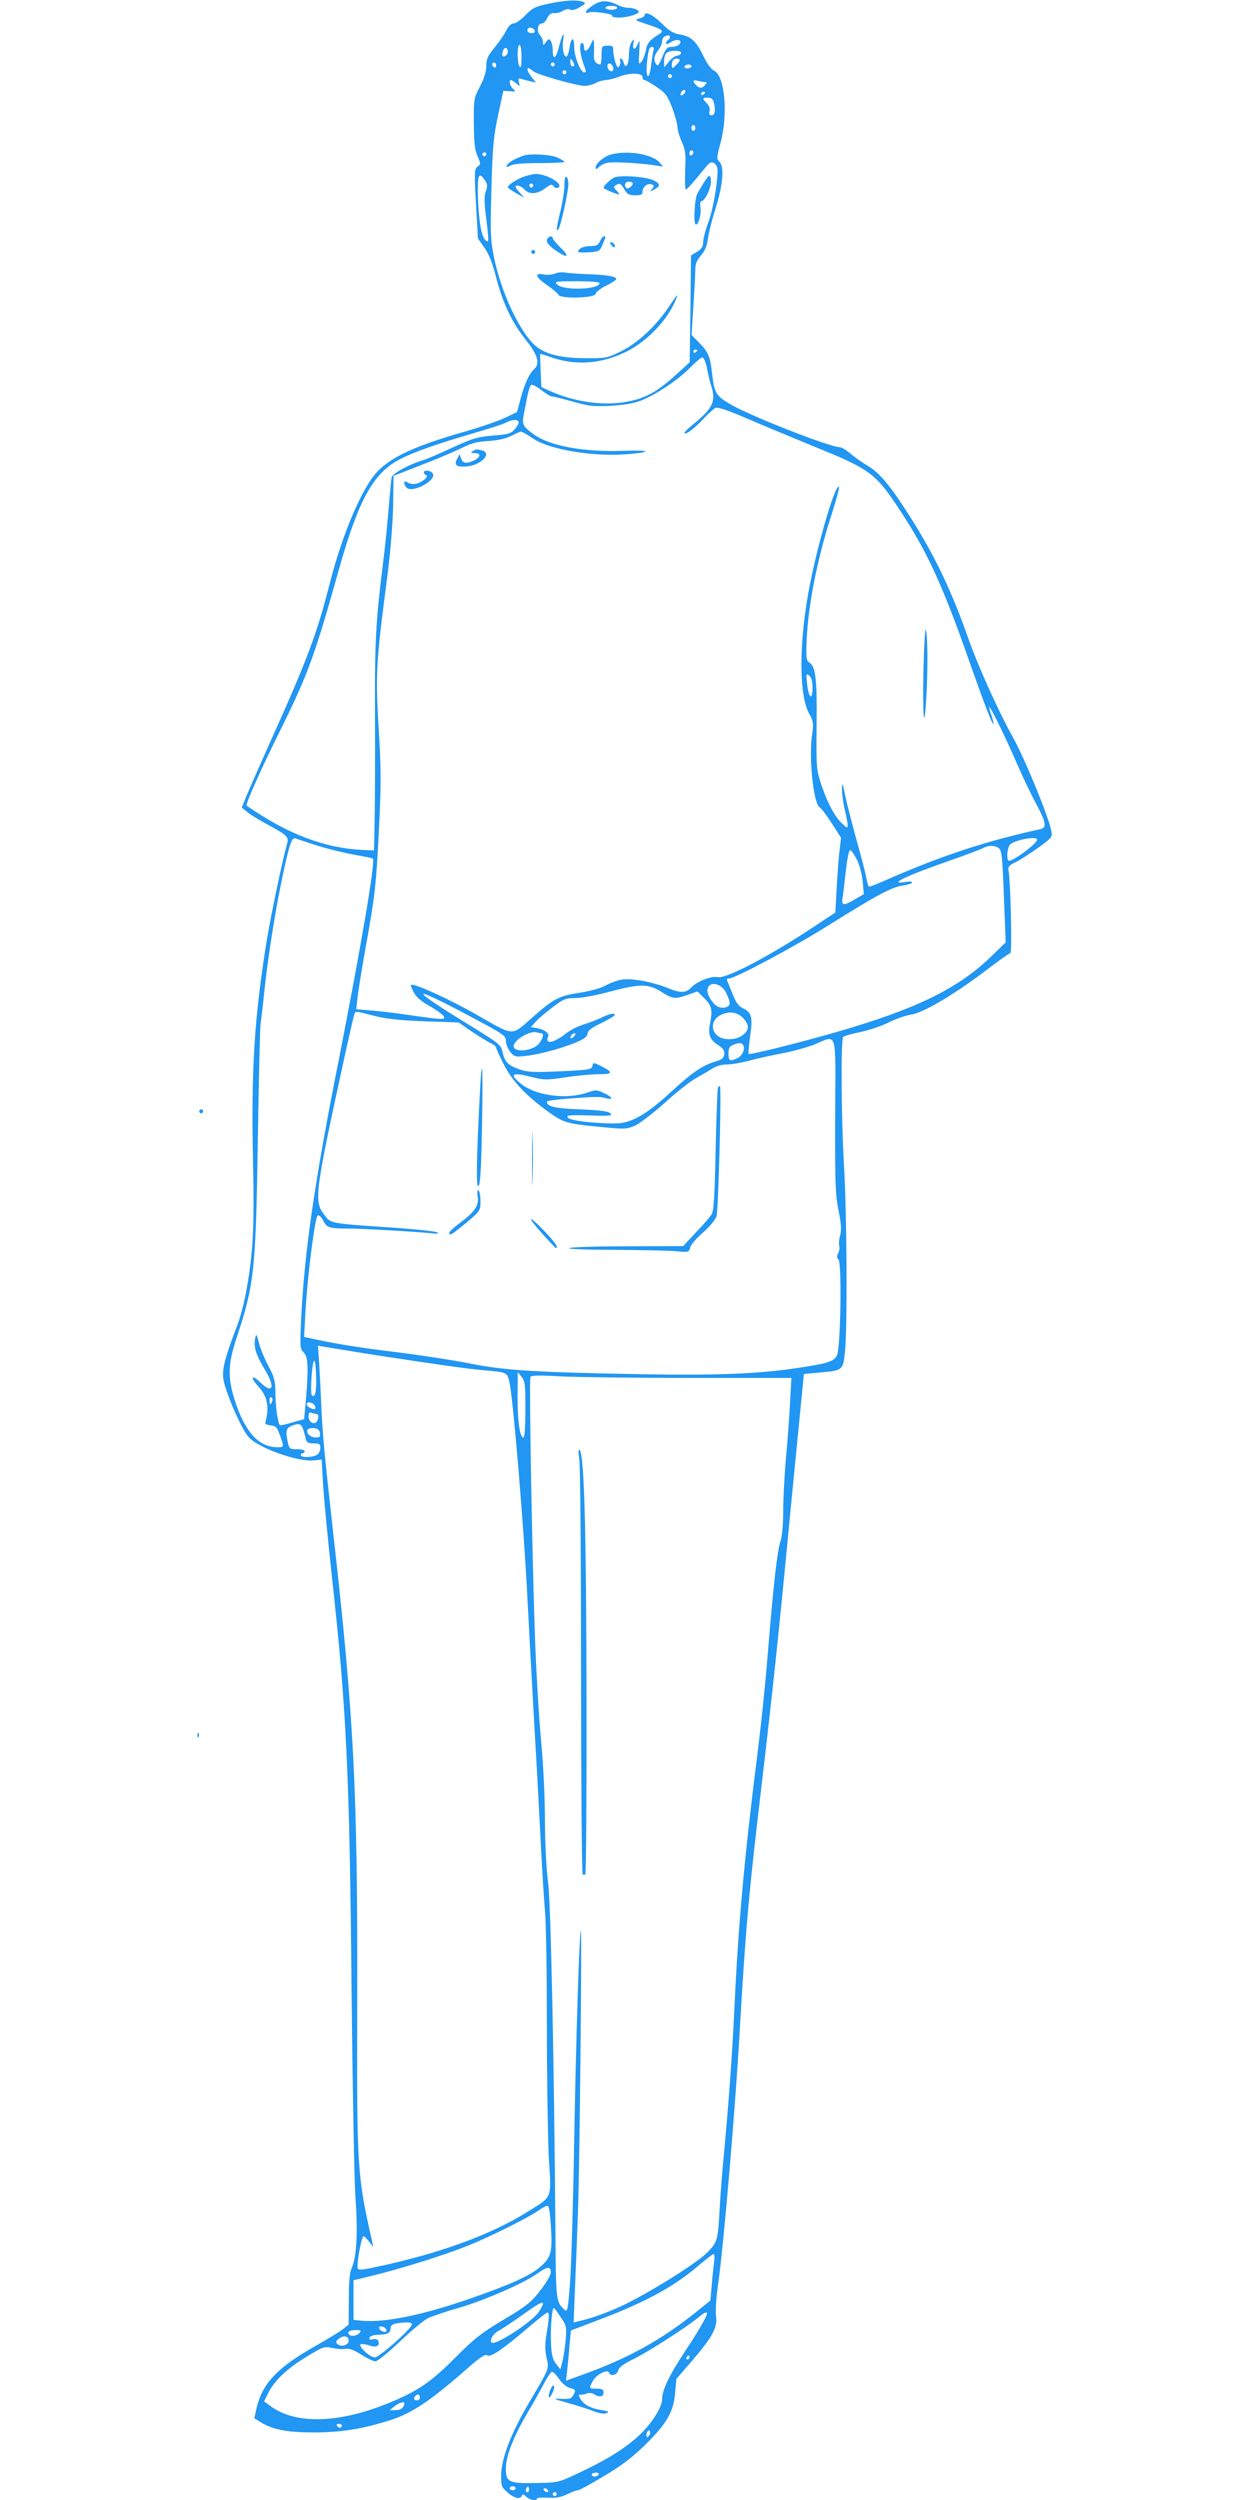<?xml version="1.0" standalone="no"?>
<!DOCTYPE svg PUBLIC "-//W3C//DTD SVG 20010904//EN"
 "http://www.w3.org/TR/2001/REC-SVG-20010904/DTD/svg10.dtd">
<svg version="1.0" xmlns="http://www.w3.org/2000/svg"
 width="640pt" height="1280pt" viewBox="0 0 640 1280"
 preserveAspectRatio="xMidYMid meet">
<g transform="translate(0,1280) scale(0.1,-0.1)"
fill="#2196f3" stroke="none">
<path d="M2808 12781 c-68 -15 -82 -22 -118 -59 -22 -23 -49 -42 -60 -42 -13
0 -27 -14 -39 -38 -10 -21 -38 -60 -60 -87 -34 -41 -41 -57 -41 -92 0 -29 -11
-63 -32 -105 -32 -61 -33 -64 -32 -190 1 -101 5 -136 19 -168 17 -39 17 -41 0
-53 -16 -13 -17 -26 -8 -191 l10 -177 33 -47 c23 -32 42 -80 61 -156 36 -135
82 -230 154 -320 59 -73 71 -120 39 -147 -23 -19 -49 -75 -69 -152 l-18 -67
-61 -29 c-34 -16 -126 -48 -206 -71 -285 -81 -411 -145 -478 -242 -77 -112
-160 -322 -216 -544 -62 -245 -116 -389 -295 -786 -61 -136 -120 -271 -132
-300 l-21 -53 26 -21 c13 -12 60 -41 103 -64 108 -59 113 -65 102 -103 -23
-81 -81 -357 -104 -497 -62 -386 -79 -648 -70 -1105 8 -368 1 -492 -35 -690
-10 -55 -30 -131 -45 -170 -62 -162 -77 -219 -72 -270 4 -56 93 -264 130 -303
50 -56 253 -128 333 -119 l41 4 7 -126 c4 -69 25 -286 46 -481 74 -668 90
-1007 100 -2110 5 -503 14 -982 20 -1065 13 -167 6 -299 -18 -354 -12 -26 -16
-70 -16 -164 l-1 -129 -29 -23 c-16 -13 -83 -54 -149 -91 -189 -108 -263 -187
-293 -312 l-12 -53 31 -20 c65 -39 135 -53 272 -53 145 0 254 18 400 65 104
34 198 97 370 247 79 70 109 91 119 83 16 -13 76 27 206 138 52 44 98 81 103
81 10 0 9 -30 -5 -111 -8 -53 -8 -82 0 -120 14 -58 17 -51 -89 -230 -91 -154
-141 -284 -143 -367 -1 -60 1 -65 32 -93 34 -30 67 -38 74 -17 3 9 9 8 22 -5
17 -17 56 -24 56 -9 0 4 25 5 55 4 41 -3 66 2 98 17 24 12 49 21 56 21 8 0 68
33 134 73 90 53 145 95 213 162 109 108 143 167 151 266 l6 69 84 97 c102 119
128 169 119 224 -3 22 0 85 8 142 31 211 92 930 116 1362 25 435 43 646 89
1040 64 542 92 795 137 1255 20 206 50 521 68 700 l32 325 83 8 c117 10 118
10 128 114 12 129 9 705 -6 950 -14 242 -16 642 -4 654 5 5 44 16 88 25 44 9
109 31 145 49 36 18 87 36 114 40 62 9 214 98 381 224 65 50 123 91 128 91 10
0 1 368 -9 420 -4 22 1 29 33 44 21 10 73 43 115 73 73 53 77 57 71 87 -13 73
-138 377 -198 483 -70 125 -178 364 -225 498 -86 245 -170 422 -292 616 -103
164 -162 236 -222 272 -27 16 -68 44 -90 63 -22 19 -47 34 -55 34 -51 0 -462
161 -563 221 -73 43 -81 57 -93 163 -9 81 -19 104 -65 151 l-39 40 9 145 c5
80 10 164 10 187 0 32 7 50 29 75 20 23 31 49 36 87 4 30 20 95 36 145 39 121
49 219 24 246 -17 18 -16 23 4 98 40 147 22 345 -33 370 -15 7 -36 35 -55 76
-37 76 -64 101 -122 110 -31 5 -53 18 -91 56 -45 45 -88 65 -88 41 0 -5 -12
-12 -27 -16 -26 -7 -22 -9 39 -29 79 -26 90 -34 64 -50 -49 -30 -64 -48 -69
-83 -4 -21 -14 -47 -22 -58 -15 -19 -16 -15 -12 50 3 56 2 65 -6 43 -14 -36
-31 -36 -24 -1 5 26 4 26 -9 8 -8 -10 -14 -40 -14 -66 0 -50 -17 -76 -27 -40
-3 12 -10 21 -15 21 -5 0 -6 -4 -3 -10 3 -5 2 -17 -3 -26 -8 -14 -11 -11 -21
16 -6 18 -11 45 -11 60 0 24 -4 27 -30 26 -29 -1 -30 -3 -30 -48 0 -27 -3 -48
-7 -48 -22 1 -35 20 -32 51 1 19 1 45 0 59 -2 24 -2 24 -16 -7 -16 -37 -35
-44 -35 -13 0 11 -4 20 -10 20 -15 0 -12 -51 5 -100 18 -51 18 -50 5 -50 -18
0 -50 82 -50 128 0 56 -16 54 -24 -3 -4 -25 -11 -45 -16 -45 -15 0 -23 46 -16
88 9 51 -8 21 -24 -45 -15 -56 -30 -61 -30 -10 0 18 -5 39 -10 47 -8 13 -11
12 -24 -5 -15 -19 -15 -19 -16 -1 0 11 -7 27 -16 37 -18 20 -11 59 11 59 8 0
20 12 27 28 10 19 20 26 36 25 13 -2 33 4 45 12 14 8 28 11 36 6 9 -6 27 -1
49 12 31 18 33 22 16 28 -29 11 -91 8 -176 -10z m-70 -138 c2 -8 -5 -13 -17
-13 -12 0 -21 6 -21 16 0 18 31 15 38 -3z m692 -32 c0 -6 -4 -13 -10 -16 -5
-3 -10 -11 -10 -17 0 -6 11 -3 24 6 30 19 63 12 45 -10 -6 -8 -24 -14 -39 -14
-24 0 -30 -7 -49 -52 -17 -41 -24 -49 -31 -38 -15 23 -12 45 10 73 11 14 20
34 20 45 0 18 11 29 33 31 4 1 7 -3 7 -8z m-760 -103 c0 -45 -3 -59 -10 -48
-13 20 -13 110 0 110 6 0 10 -27 10 -62z m-70 27 c0 -15 -18 -30 -27 -22 -2 3
-2 15 2 26 7 23 25 19 25 -4z m746 8 c-3 -10 -8 -44 -12 -75 -9 -81 -28 -75
-22 6 3 35 9 69 12 75 11 18 28 13 22 -6z m141 -15 c-2 -7 -11 -13 -21 -13 -9
0 -27 -14 -41 -30 l-24 -30 -1 31 c0 16 5 35 12 42 16 16 81 16 75 0z m-547
-60 c0 -5 -4 -8 -10 -8 -5 0 -10 10 -10 23 0 18 2 19 10 7 5 -8 10 -18 10 -22z
m540 24 c0 -5 -9 -17 -20 -27 -19 -18 -20 -17 -20 2 0 11 3 23 7 26 9 10 33 9
33 -1z m-940 -28 c0 -8 -4 -12 -10 -9 -5 3 -10 10 -10 16 0 5 5 9 10 9 6 0 10
-7 10 -16z m300 6 c0 -5 -4 -10 -10 -10 -5 0 -10 5 -10 10 0 6 5 10 10 10 6 0
10 -4 10 -10z m300 -21 c0 -12 -5 -16 -15 -13 -8 4 -15 15 -15 25 0 12 5 16
15 13 8 -4 15 -15 15 -25z m400 11 c0 -5 -9 -10 -21 -10 -11 0 -17 5 -14 10 3
6 13 10 21 10 8 0 14 -4 14 -10z m-811 -24 c20 -18 225 -76 266 -76 17 1 41 7
55 15 14 8 36 14 50 15 14 0 48 8 75 19 55 20 115 18 115 -5 0 -8 5 -14 10
-14 6 0 34 -16 63 -36 46 -32 55 -44 79 -107 15 -40 27 -85 27 -101 1 -16 11
-49 22 -73 18 -38 21 -58 17 -144 -2 -54 0 -99 3 -99 7 0 31 27 103 115 21 25
28 28 43 19 12 -8 18 -22 17 -45 -3 -78 -25 -199 -49 -262 -14 -37 -25 -81
-25 -98 0 -22 -8 -34 -31 -48 l-31 -19 -3 -273 -4 -274 -68 -62 c-97 -88 -155
-121 -249 -139 -117 -23 -266 -4 -391 51 l-51 23 -4 84 c-2 45 -3 84 -2 86 0
1 25 -6 55 -17 125 -43 252 -35 377 24 108 51 216 161 259 263 19 45 15 42
-34 -31 -65 -97 -159 -184 -242 -225 -74 -36 -77 -37 -191 -36 -133 1 -214 25
-264 78 -78 84 -162 270 -196 435 -19 95 -20 122 -14 354 6 217 11 268 34 376
l27 126 34 -2 c30 -3 32 -1 17 11 -17 13 -25 46 -11 46 3 0 15 -8 26 -17 19
-17 20 -17 14 5 -5 21 -3 23 16 17 12 -4 33 -9 46 -12 l25 -6 -22 28 c-32 41
-27 62 7 31z m171 -6 c0 -5 -4 -10 -10 -10 -5 0 -10 5 -10 10 0 6 5 10 10 10
6 0 10 -4 10 -10z m540 -20 c0 -5 -4 -10 -10 -10 -5 0 -10 5 -10 10 0 6 5 10
10 10 6 0 10 -4 10 -10z m169 -30 c11 0 11 -3 1 -15 -16 -19 -27 -19 -46 -1
-20 21 -17 29 9 22 12 -3 28 -6 36 -6z m-101 -52 c-2 -6 -10 -14 -16 -16 -7
-2 -10 2 -6 12 7 18 28 22 22 4z m102 -2 c0 -3 -4 -8 -10 -11 -5 -3 -10 -1
-10 4 0 6 5 11 10 11 6 0 10 -2 10 -4z m44 -48 c11 -41 7 -68 -10 -68 -12 0
-15 6 -11 21 3 13 -2 28 -14 40 -25 25 -24 29 5 29 16 0 26 -7 30 -22z m-94
-133 c0 -8 -4 -15 -10 -15 -5 0 -10 7 -10 15 0 8 5 15 10 15 6 0 10 -7 10 -15z
m-10 -124 c0 -6 -4 -13 -10 -16 -5 -3 -10 1 -10 9 0 9 5 16 10 16 6 0 10 -4
10 -9z m-1060 -11 c0 -5 -4 -10 -10 -10 -5 0 -10 5 -10 10 0 6 5 10 10 10 6 0
10 -4 10 -10z m-7 -134 c13 -19 14 -29 5 -54 -9 -24 -9 -55 0 -129 16 -129 16
-139 -2 -123 -21 17 -35 99 -39 223 -3 113 5 131 36 83z m1087 -870 c0 -3 -4
-8 -10 -11 -5 -3 -10 -1 -10 4 0 6 5 11 10 11 6 0 10 -2 10 -4z m50 -93 c6
-32 15 -71 21 -87 26 -80 9 -116 -89 -196 -29 -23 -51 -45 -48 -48 9 -8 51 24
98 74 23 25 51 50 60 55 12 6 59 -9 170 -57 84 -36 236 -99 338 -141 287 -116
314 -137 438 -326 143 -217 222 -392 365 -802 63 -179 108 -297 113 -292 2 2
-2 23 -10 45 -9 23 -13 42 -11 42 8 0 88 -165 144 -295 29 -66 72 -157 97
-202 50 -94 54 -120 22 -128 -275 -60 -501 -134 -776 -254 -51 -23 -97 -41
-101 -41 -5 0 -11 19 -15 43 -4 23 -25 107 -48 187 -22 80 -49 183 -59 230
-15 74 -18 79 -18 40 0 -25 6 -72 14 -105 8 -33 15 -69 15 -79 0 -18 -3 -17
-29 8 -38 36 -74 104 -106 199 -25 77 -26 84 -24 305 3 235 -5 302 -38 320
-13 8 -16 24 -14 88 5 187 52 432 128 667 24 76 42 141 39 144 -21 22 -130
-362 -165 -588 -41 -258 -36 -488 12 -573 22 -40 23 -49 15 -107 -18 -120 7
-354 39 -373 8 -4 36 -41 62 -82 l47 -73 -7 -63 c-5 -35 -11 -121 -15 -191
l-7 -129 -101 -67 c-225 -150 -455 -272 -499 -264 -36 7 -107 -21 -137 -52
-29 -31 -55 -31 -128 -1 -31 13 -91 29 -133 36 -82 13 -112 8 -192 -32 -21
-11 -78 -25 -126 -32 -99 -15 -129 -31 -236 -126 -109 -96 -89 -97 -282 13
-143 82 -327 166 -339 154 -2 -2 4 -18 14 -37 12 -24 37 -46 80 -70 35 -20 68
-44 74 -53 11 -20 -3 -19 -192 8 -52 8 -131 17 -176 21 l-80 7 8 71 c5 39 24
157 43 261 45 248 52 312 66 605 10 190 10 290 1 445 -21 343 -19 372 43 849
15 118 26 261 28 350 l2 150 45 17 c25 10 92 36 150 59 58 23 130 54 160 69
41 21 74 30 130 33 49 3 89 12 117 26 23 12 46 22 51 22 6 0 33 -16 61 -35 82
-56 302 -94 475 -81 135 10 133 23 -3 18 -213 -8 -387 24 -471 86 -54 40 -58
49 -48 101 24 127 30 151 42 151 7 0 30 -13 51 -30 21 -16 44 -30 52 -30 8 0
55 -12 105 -26 80 -23 104 -26 192 -22 70 4 119 12 158 27 76 30 192 107 253
170 27 28 55 51 61 51 7 0 18 -25 24 -57z m-965 -272 c3 -5 -5 -22 -18 -37
-21 -24 -33 -28 -113 -34 -80 -7 -104 -14 -210 -63 -65 -30 -130 -58 -144 -62
-69 -19 -161 -69 -165 -89 -2 -12 -9 -83 -15 -158 -6 -76 -19 -206 -30 -290
-36 -290 -42 -400 -40 -778 1 -206 0 -445 -2 -529 l-3 -155 -55 2 c-198 9
-387 81 -597 227 -8 5 72 185 179 400 135 274 171 372 292 805 102 363 178
500 316 570 70 36 190 78 371 131 79 23 155 47 169 55 30 16 57 18 65 5z
m1505 -1364 c0 -68 -21 -49 -28 25 -5 48 -4 52 11 39 12 -9 17 -29 17 -64z
m-2537 -806 c54 -17 139 -38 190 -47 50 -9 94 -18 96 -20 14 -14 -60 -447
-173 -1023 -126 -633 -177 -989 -194 -1331 -7 -147 -6 -156 13 -175 23 -23 25
-79 11 -245 l-9 -96 -60 -17 c-32 -10 -62 -16 -64 -13 -11 11 -22 93 -23 163
0 62 -5 80 -35 138 -20 37 -42 90 -49 119 -13 49 -14 50 -20 21 -8 -40 5 -83
48 -154 57 -93 44 -132 -21 -69 -46 44 -54 27 -10 -21 46 -51 57 -104 36 -181
-3 -11 5 -16 27 -18 26 -3 33 -9 47 -50 22 -61 22 -62 -12 -62 -98 0 -170 82
-222 250 -34 111 -31 181 14 315 89 268 97 344 107 1005 5 305 11 573 14 595
3 22 13 105 21 185 21 188 58 417 96 594 33 151 44 180 62 173 7 -2 56 -19
110 -36z m3687 30 c0 -21 -135 -120 -147 -107 -11 11 -5 69 9 82 25 24 138 45
138 25z m-196 -44 c15 -11 18 -41 26 -247 l9 -235 -72 -70 c-170 -166 -385
-271 -794 -389 -202 -58 -444 -118 -450 -112 -2 2 1 40 7 85 15 100 9 127 -33
147 -26 12 -38 29 -57 77 -14 34 -26 65 -28 69 -2 5 3 8 10 8 31 0 332 161
508 271 245 154 327 198 383 205 26 4 47 11 47 16 0 5 -16 6 -35 2 -19 -3 -35
-3 -35 0 0 12 98 52 261 109 86 30 165 60 175 66 26 14 57 14 78 -2z m-726
-60 c13 -27 26 -76 29 -111 l6 -64 -45 -26 c-60 -35 -70 -34 -64 7 3 17 10 81
17 140 8 69 16 106 23 104 6 -2 21 -24 34 -50z m-671 -679 c21 -43 24 -61 11
-70 -25 -15 -57 -8 -77 19 -32 39 -38 73 -16 89 23 17 65 -3 82 -38z m-326 1
c53 -34 67 -35 132 -12 l48 17 36 -36 c38 -38 42 -60 28 -130 -11 -54 0 -83
41 -108 27 -18 34 -28 32 -48 -2 -20 -12 -27 -45 -37 -67 -20 -121 -57 -232
-160 -125 -114 -201 -157 -282 -157 -109 0 -228 14 -241 29 -11 13 3 15 109
12 107 -4 120 -2 108 11 -11 10 -51 16 -153 20 -131 5 -172 14 -172 40 0 4 48
10 108 15 148 11 163 11 195 2 40 -11 33 7 -12 27 -36 17 -41 17 -87 1 -107
-36 -264 -14 -338 47 -62 51 -44 60 63 32 56 -14 71 -14 166 0 58 9 135 16
171 16 73 0 75 9 13 41 -40 20 -41 20 -46 1 -4 -18 -18 -20 -163 -27 -134 -6
-166 -5 -208 9 -60 20 -79 40 -89 90 -8 37 -16 43 -177 142 -341 209 -293 206
97 -6 86 -47 97 -56 97 -80 0 -15 10 -40 22 -55 20 -25 26 -27 73 -22 71 7
176 35 255 66 49 20 66 32 68 48 2 17 21 31 67 53 35 17 67 35 70 40 10 16
-23 11 -63 -9 -20 -10 -61 -26 -90 -35 -29 -8 -70 -29 -91 -45 -46 -37 -88
-54 -96 -41 -4 6 -3 15 0 20 11 17 -13 37 -52 45 l-35 6 28 31 c16 17 55 50
88 74 51 39 64 44 111 44 29 0 97 12 151 26 184 49 220 50 295 3z m-1476 -120
c59 -15 126 -23 256 -28 l177 -6 68 -47 c38 -25 81 -52 97 -59 15 -7 27 -17
27 -22 0 -6 18 -45 40 -88 43 -84 112 -158 227 -241 77 -56 96 -62 268 -78
124 -12 133 -12 177 7 25 12 93 64 151 116 58 53 128 108 154 123 26 15 65 37
85 50 25 16 53 24 80 24 24 0 75 9 113 19 39 11 113 27 165 37 52 9 127 30
167 45 123 50 111 89 109 -363 -1 -345 1 -404 17 -484 14 -69 16 -100 9 -128
-6 -19 -8 -44 -5 -55 3 -10 0 -28 -6 -38 -7 -14 -7 -23 2 -32 18 -18 11 -454
-8 -491 -16 -31 -47 -41 -201 -64 -198 -30 -417 -39 -799 -32 -546 10 -702 19
-885 56 -85 17 -245 41 -355 55 -197 24 -299 40 -424 66 l-64 14 7 130 c10
181 49 488 63 492 7 3 19 -9 27 -25 19 -38 32 -42 121 -42 70 0 325 -14 430
-24 35 -4 45 -2 34 4 -10 6 -115 17 -235 25 -311 21 -310 21 -340 60 -59 78
-56 97 111 864 20 90 38 168 41 173 7 11 8 11 99 -13z m1893 -15 c29 -33 28
-58 -4 -83 -36 -29 -106 -29 -135 0 -32 32 -23 80 21 102 44 22 87 16 118 -19z
m-1037 -74 c15 0 10 -26 -11 -53 -30 -38 -130 -49 -130 -13 0 31 84 81 118 70
8 -2 18 -4 23 -4z m169 -15 c-7 -9 -15 -13 -17 -11 -7 7 7 26 19 26 6 0 6 -6
-2 -15z m865 -46 c12 -19 -4 -55 -30 -67 -39 -18 -45 -15 -45 23 0 28 5 38 23
45 30 12 45 12 52 -1z m-1895 -1585 c318 -49 473 -71 560 -79 129 -11 127 -10
139 -66 19 -87 74 -751 91 -1094 6 -121 22 -411 35 -645 14 -234 29 -522 35
-640 6 -118 15 -262 20 -320 6 -58 10 -325 10 -595 0 -269 5 -573 10 -674 13
-215 22 -194 -115 -279 -175 -109 -419 -200 -715 -267 -126 -28 -145 -31 -149
-17 -5 23 20 162 30 162 4 0 17 -12 29 -27 l21 -28 -6 30 c-76 337 -78 372
-76 1170 3 1139 -15 1501 -124 2465 -44 398 -53 489 -60 645 -3 72 -8 169 -11
217 l-6 88 28 -5 c16 -3 130 -21 254 -41z m-291 -131 c1 -66 -9 -97 -24 -73
-3 5 -3 51 1 102 9 106 21 90 23 -29z m1071 -149 c0 -85 -4 -144 -10 -144 -18
0 -30 78 -30 205 l1 130 19 -24 c18 -21 20 -39 20 -167z m844 161 l518 0 -7
-125 c-3 -69 -13 -198 -21 -288 -8 -89 -14 -211 -14 -270 0 -68 -5 -125 -14
-153 -17 -51 -37 -232 -66 -589 -11 -140 -34 -358 -50 -485 -68 -534 -100
-886 -120 -1320 -11 -236 -30 -495 -55 -760 -8 -82 -17 -199 -20 -260 -9 -161
-11 -172 -57 -221 -43 -47 -229 -168 -390 -253 -84 -45 -193 -87 -272 -105
l-29 -7 6 153 c4 84 11 268 16 408 9 223 21 1454 15 1447 -8 -8 -25 -567 -34
-1067 -5 -316 -15 -646 -21 -732 -12 -155 -13 -158 -32 -141 -39 36 -41 51
-43 373 -7 919 -24 1709 -38 1815 -9 67 -15 189 -16 312 0 121 -8 288 -20 415
-11 117 -24 341 -30 498 -15 417 -32 1349 -24 1361 4 7 55 8 153 2 80 -4 379
-8 665 -8z m-2141 -120 c-7 -21 -13 -19 -13 6 0 11 4 18 10 14 5 -3 7 -12 3
-20z m216 -18 c6 -8 8 -17 5 -20 -9 -8 -44 11 -44 23 0 15 26 12 39 -3z m12
-47 c11 0 12 -21 1 -38 -13 -20 -42 -3 -42 25 0 19 4 24 16 19 9 -3 20 -6 25
-6z m-71 -72 c5 -13 11 -35 14 -50 6 -24 11 -28 41 -28 31 0 35 -3 35 -25 0
-14 -8 -29 -19 -35 -25 -13 -81 -13 -81 0 0 6 5 10 10 10 6 0 10 5 10 10 0 6
-18 10 -39 10 -39 0 -40 1 -49 43 -10 51 -6 66 22 77 34 14 46 11 56 -12z m88
-25 c3 -19 -1 -23 -21 -23 -28 0 -52 23 -42 40 4 6 19 10 33 8 19 -2 28 -10
30 -25z m1183 -4069 c8 -130 0 -155 -63 -207 -52 -42 -153 -87 -354 -157 -247
-85 -435 -123 -553 -112 l-41 4 0 102 0 101 98 24 c138 33 365 104 485 152
113 45 313 145 367 183 19 14 40 24 45 22 6 -1 13 -52 16 -112z m835 -176 c-3
-24 -9 -78 -12 -120 l-7 -77 -71 -57 c-182 -146 -352 -240 -590 -325 l-78 -28
6 52 c3 29 9 87 12 129 l7 76 126 48 c247 92 401 175 526 283 39 33 74 60 79
61 4 0 6 -19 2 -42z m-836 -52 c0 -14 -23 -54 -53 -92 -46 -61 -69 -79 -187
-150 -116 -69 -151 -97 -250 -196 -124 -125 -192 -171 -341 -232 -252 -103
-472 -110 -600 -18 l-37 27 23 46 c33 64 100 126 200 186 81 49 87 50 128 41
23 -5 53 -7 67 -4 18 3 42 -6 80 -30 30 -19 62 -34 72 -34 11 0 66 45 124 100
58 55 122 109 143 120 21 10 91 34 157 53 133 38 336 127 403 175 53 38 71 40
71 8z m-40 -162 c0 -4 -9 -21 -20 -39 -31 -50 -225 -177 -243 -159 -12 12 8
46 37 61 17 9 71 45 120 80 83 59 106 72 106 57z m104 -88 c16 -24 17 -41 12
-100 -4 -39 -11 -88 -17 -109 l-10 -38 -22 28 c-17 22 -23 44 -26 106 -2 43 0
103 4 133 6 54 7 55 24 32 9 -13 25 -36 35 -52z m736 39 c0 -14 -47 -95 -112
-193 -82 -124 -118 -199 -118 -246 0 -46 -67 -145 -140 -205 -74 -62 -154
-110 -286 -172 -105 -50 -106 -50 -217 -52 -142 -3 -157 4 -157 74 0 63 38
161 110 284 30 50 67 117 84 149 17 33 36 61 41 62 6 2 22 -14 37 -36 17 -24
39 -42 57 -47 28 -7 30 -10 18 -33 -11 -21 -18 -24 -62 -22 -48 2 -46 1 35
-22 47 -13 106 -32 131 -42 29 -11 52 -15 65 -9 15 6 9 10 -29 16 -54 8 -91
29 -107 60 -9 16 -8 20 2 18 7 -1 21 2 32 6 11 5 26 3 37 -3 28 -18 49 -14 49
8 0 16 -7 20 -35 20 -40 0 -40 1 -20 39 16 32 76 63 83 43 7 -21 41 -13 47 11
5 17 28 34 83 61 75 37 266 160 327 210 29 25 45 32 45 21z m-1512 -58 c-6
-25 -167 -167 -189 -167 -25 0 -90 61 -71 68 7 2 27 -1 44 -7 35 -12 54 -2 45
23 -4 9 -13 12 -28 9 -16 -4 -20 -2 -17 8 3 9 20 14 45 15 48 1 63 9 63 34 0
19 18 26 78 29 23 1 32 -3 30 -12z m-130 -25 c3 -9 -2 -13 -14 -10 -9 1 -19 9
-22 16 -3 9 2 13 14 10 9 -1 19 -9 22 -16z m-138 -17 c-14 -16 -46 -20 -54 -6
-9 13 5 21 37 21 25 0 28 -2 17 -15z m-55 -40 c0 -23 -41 -34 -59 -15 -8 8 -6
15 9 26 26 19 50 14 50 -11z m1745 -85 c0 -5 -5 -10 -11 -10 -5 0 -7 5 -4 10
3 6 8 10 11 10 2 0 4 -4 4 -10z m-1380 -205 c0 -8 -7 -15 -15 -15 -16 0 -20
12 -8 23 11 12 23 8 23 -8z m-80 -29 c0 -22 -17 -36 -44 -36 l-31 0 25 20 c23
18 50 26 50 16z m-320 -116 c0 -5 -4 -10 -9 -10 -6 0 -13 5 -16 10 -3 6 1 10
9 10 9 0 16 -4 16 -10z m1571 -53 c-8 -8 -11 -7 -11 4 0 20 13 34 18 19 3 -7
-1 -17 -7 -23z m-256 -197 c-3 -5 -13 -10 -21 -10 -8 0 -14 5 -14 10 0 6 9 10
21 10 11 0 17 -4 14 -10z m-425 -70 c0 -5 -7 -10 -15 -10 -8 0 -15 5 -15 10 0
6 7 10 15 10 8 0 15 -4 15 -10z m66 -17 c-10 -10 -19 5 -10 18 6 11 8 11 12 0
2 -7 1 -15 -2 -18z m99 7 c3 -5 2 -10 -4 -10 -5 0 -13 5 -16 10 -3 6 -2 10 4
10 5 0 13 -4 16 -10z m45 -20 c0 -5 -4 -10 -10 -10 -5 0 -10 5 -10 10 0 6 5
10 10 10 6 0 10 -4 10 -10z"/>
<path d="M3132 12010 c-37 -9 -82 -46 -82 -67 0 -12 3 -11 16 1 8 9 27 19 41
22 26 7 159 0 243 -12 l45 -7 -19 22 c-37 41 -157 62 -244 41z"/>
<path d="M2680 12003 c-45 -16 -79 -36 -84 -49 -5 -12 -2 -12 17 -2 15 9 65
13 150 13 70 0 127 3 127 6 0 3 -16 13 -35 22 -34 16 -141 22 -175 10z"/>
<path d="M2690 11898 c-35 -10 -90 -44 -90 -56 0 -4 19 -18 43 -31 l42 -24
-22 25 c-13 13 -23 27 -23 31 0 14 28 6 45 -13 25 -27 64 -25 105 5 30 22 36
24 45 11 7 -9 16 -11 24 -6 29 18 -64 72 -119 69 -8 0 -31 -5 -50 -11z m40
-48 c0 -5 -4 -10 -10 -10 -5 0 -10 5 -10 10 0 6 5 10 10 10 6 0 10 -4 10 -10z"/>
<path d="M2890 11853 c0 -26 -9 -85 -20 -131 -22 -93 -24 -111 -11 -96 11 12
51 191 51 231 0 17 -4 35 -10 38 -6 4 -10 -12 -10 -42z"/>
<path d="M3145 11891 c-21 -9 -61 -49 -54 -54 13 -10 74 -35 77 -32 3 2 -3 12
-13 21 -13 14 -14 19 -3 25 21 13 26 11 45 -21 14 -25 24 -30 55 -30 31 0 38
4 38 19 0 24 25 45 46 37 14 -5 14 -9 3 -23 -13 -15 -12 -15 8 -5 35 19 36 30
1 48 -37 19 -171 29 -203 15z m95 -30 c0 -13 -26 -32 -33 -24 -14 13 -6 33 13
33 11 0 20 -4 20 -9z"/>
<path d="M3605 11867 c-11 -17 -26 -43 -34 -57 -15 -26 -22 -160 -8 -160 14 0
29 55 23 88 -2 17 0 32 5 32 17 0 49 64 49 98 0 41 -10 41 -35 -1z"/>
<path d="M2807 11583 c-16 -15 -5 -35 35 -63 61 -44 80 -38 30 10 -23 23 -42
45 -42 50 0 11 -14 13 -23 3z"/>
<path d="M3072 11565 c-9 -20 -19 -25 -50 -25 -34 0 -62 -13 -62 -29 0 -4 25
-4 55 -3 53 4 56 6 70 39 17 41 18 43 7 43 -5 0 -14 -11 -20 -25z"/>
<path d="M3130 11545 c7 -9 15 -13 17 -11 7 7 -7 26 -19 26 -6 0 -6 -6 2 -15z"/>
<path d="M2720 11510 c0 -5 5 -10 10 -10 6 0 10 5 10 10 0 6 -4 10 -10 10 -5
0 -10 -4 -10 -10z"/>
<path d="M2840 11399 c-14 -6 -40 -8 -57 -4 -49 9 -42 -14 18 -55 28 -19 54
-41 59 -50 11 -21 190 -16 190 6 0 7 22 25 49 39 27 13 52 29 55 34 9 14 -42
24 -144 27 -52 2 -106 6 -120 9 -14 2 -36 0 -50 -6z m230 -48 c0 -34 -185 -40
-217 -8 -16 16 -10 17 100 17 65 0 117 -4 117 -9z"/>
<path d="M2420 10490 c-12 -8 -9 -10 12 -10 33 0 29 -22 -8 -39 -37 -16 -54
-14 -63 11 l-8 22 -12 -22 c-18 -34 -4 -45 51 -40 73 8 129 67 76 82 -30 7
-30 7 -48 -4z"/>
<path d="M2170 10381 c0 -5 5 -11 11 -13 17 -6 -17 -37 -48 -44 -14 -4 -34 -2
-45 5 -14 9 -18 8 -18 -3 0 -7 6 -18 13 -24 31 -26 148 36 134 71 -7 18 -47
24 -47 8z"/>
<path d="M4728 9370 c-5 -246 4 -332 15 -138 8 139 7 303 -2 343 -4 17 -10
-76 -13 -205z"/>
<path d="M2457 7203 c-18 -344 -20 -488 -7 -476 9 9 14 89 18 307 3 163 3 296
0 296 -3 0 -8 -57 -11 -127z"/>
<path d="M3676 7232 c-3 -5 -8 -148 -12 -318 -5 -241 -9 -314 -21 -332 -7 -12
-43 -54 -80 -92 l-65 -70 -282 -1 c-154 0 -290 -4 -301 -9 -12 -5 81 -9 230
-9 138 -1 280 -4 316 -7 65 -7 66 -6 73 19 3 14 33 49 66 77 35 31 63 65 69
84 9 31 26 666 17 666 -3 0 -7 -4 -10 -8z"/>
<path d="M2724 6865 c0 -121 2 -169 3 -107 2 62 2 161 0 220 -1 59 -3 8 -3
-113z"/>
<path d="M2446 6673 c7 -46 -16 -79 -96 -138 -46 -34 -62 -55 -42 -55 5 0 41
27 80 60 71 60 72 61 72 110 0 27 -5 52 -10 55 -7 4 -8 -7 -4 -32z"/>
<path d="M2775 6485 c37 -41 69 -75 71 -75 16 0 -5 31 -58 86 -85 89 -95 81
-13 -11z"/>
<path d="M2966 5330 c5 -30 9 -519 9 -1087 0 -567 4 -1035 8 -1039 4 -4 10 -4
14 0 4 4 7 406 6 894 -1 869 -12 1256 -35 1277 -7 7 -8 -6 -2 -45z"/>
<path d="M2822 573 c-7 -12 -12 -30 -12 -40 1 -13 5 -11 16 10 8 16 13 34 11
40 -2 7 -9 3 -15 -10z"/>
<path d="M3038 12774 c-21 -13 -38 -29 -38 -35 0 -5 5 -7 11 -4 15 10 130 -5
123 -16 -3 -5 12 -9 34 -9 43 0 102 17 102 30 0 10 -26 20 -54 20 -13 0 -36 6
-52 14 -54 26 -86 26 -126 0z m122 -14 c0 -5 -13 -10 -30 -10 -16 0 -30 5 -30
10 0 6 14 10 30 10 17 0 30 -4 30 -10z"/>
<path d="M1020 7110 c0 -5 5 -10 10 -10 6 0 10 5 10 10 0 6 -4 10 -10 10 -5 0
-10 -4 -10 -10z"/>
<path d="M1011 3914 c0 -11 3 -14 6 -6 3 7 2 16 -1 19 -3 4 -6 -2 -5 -13z"/>
</g>
</svg>
